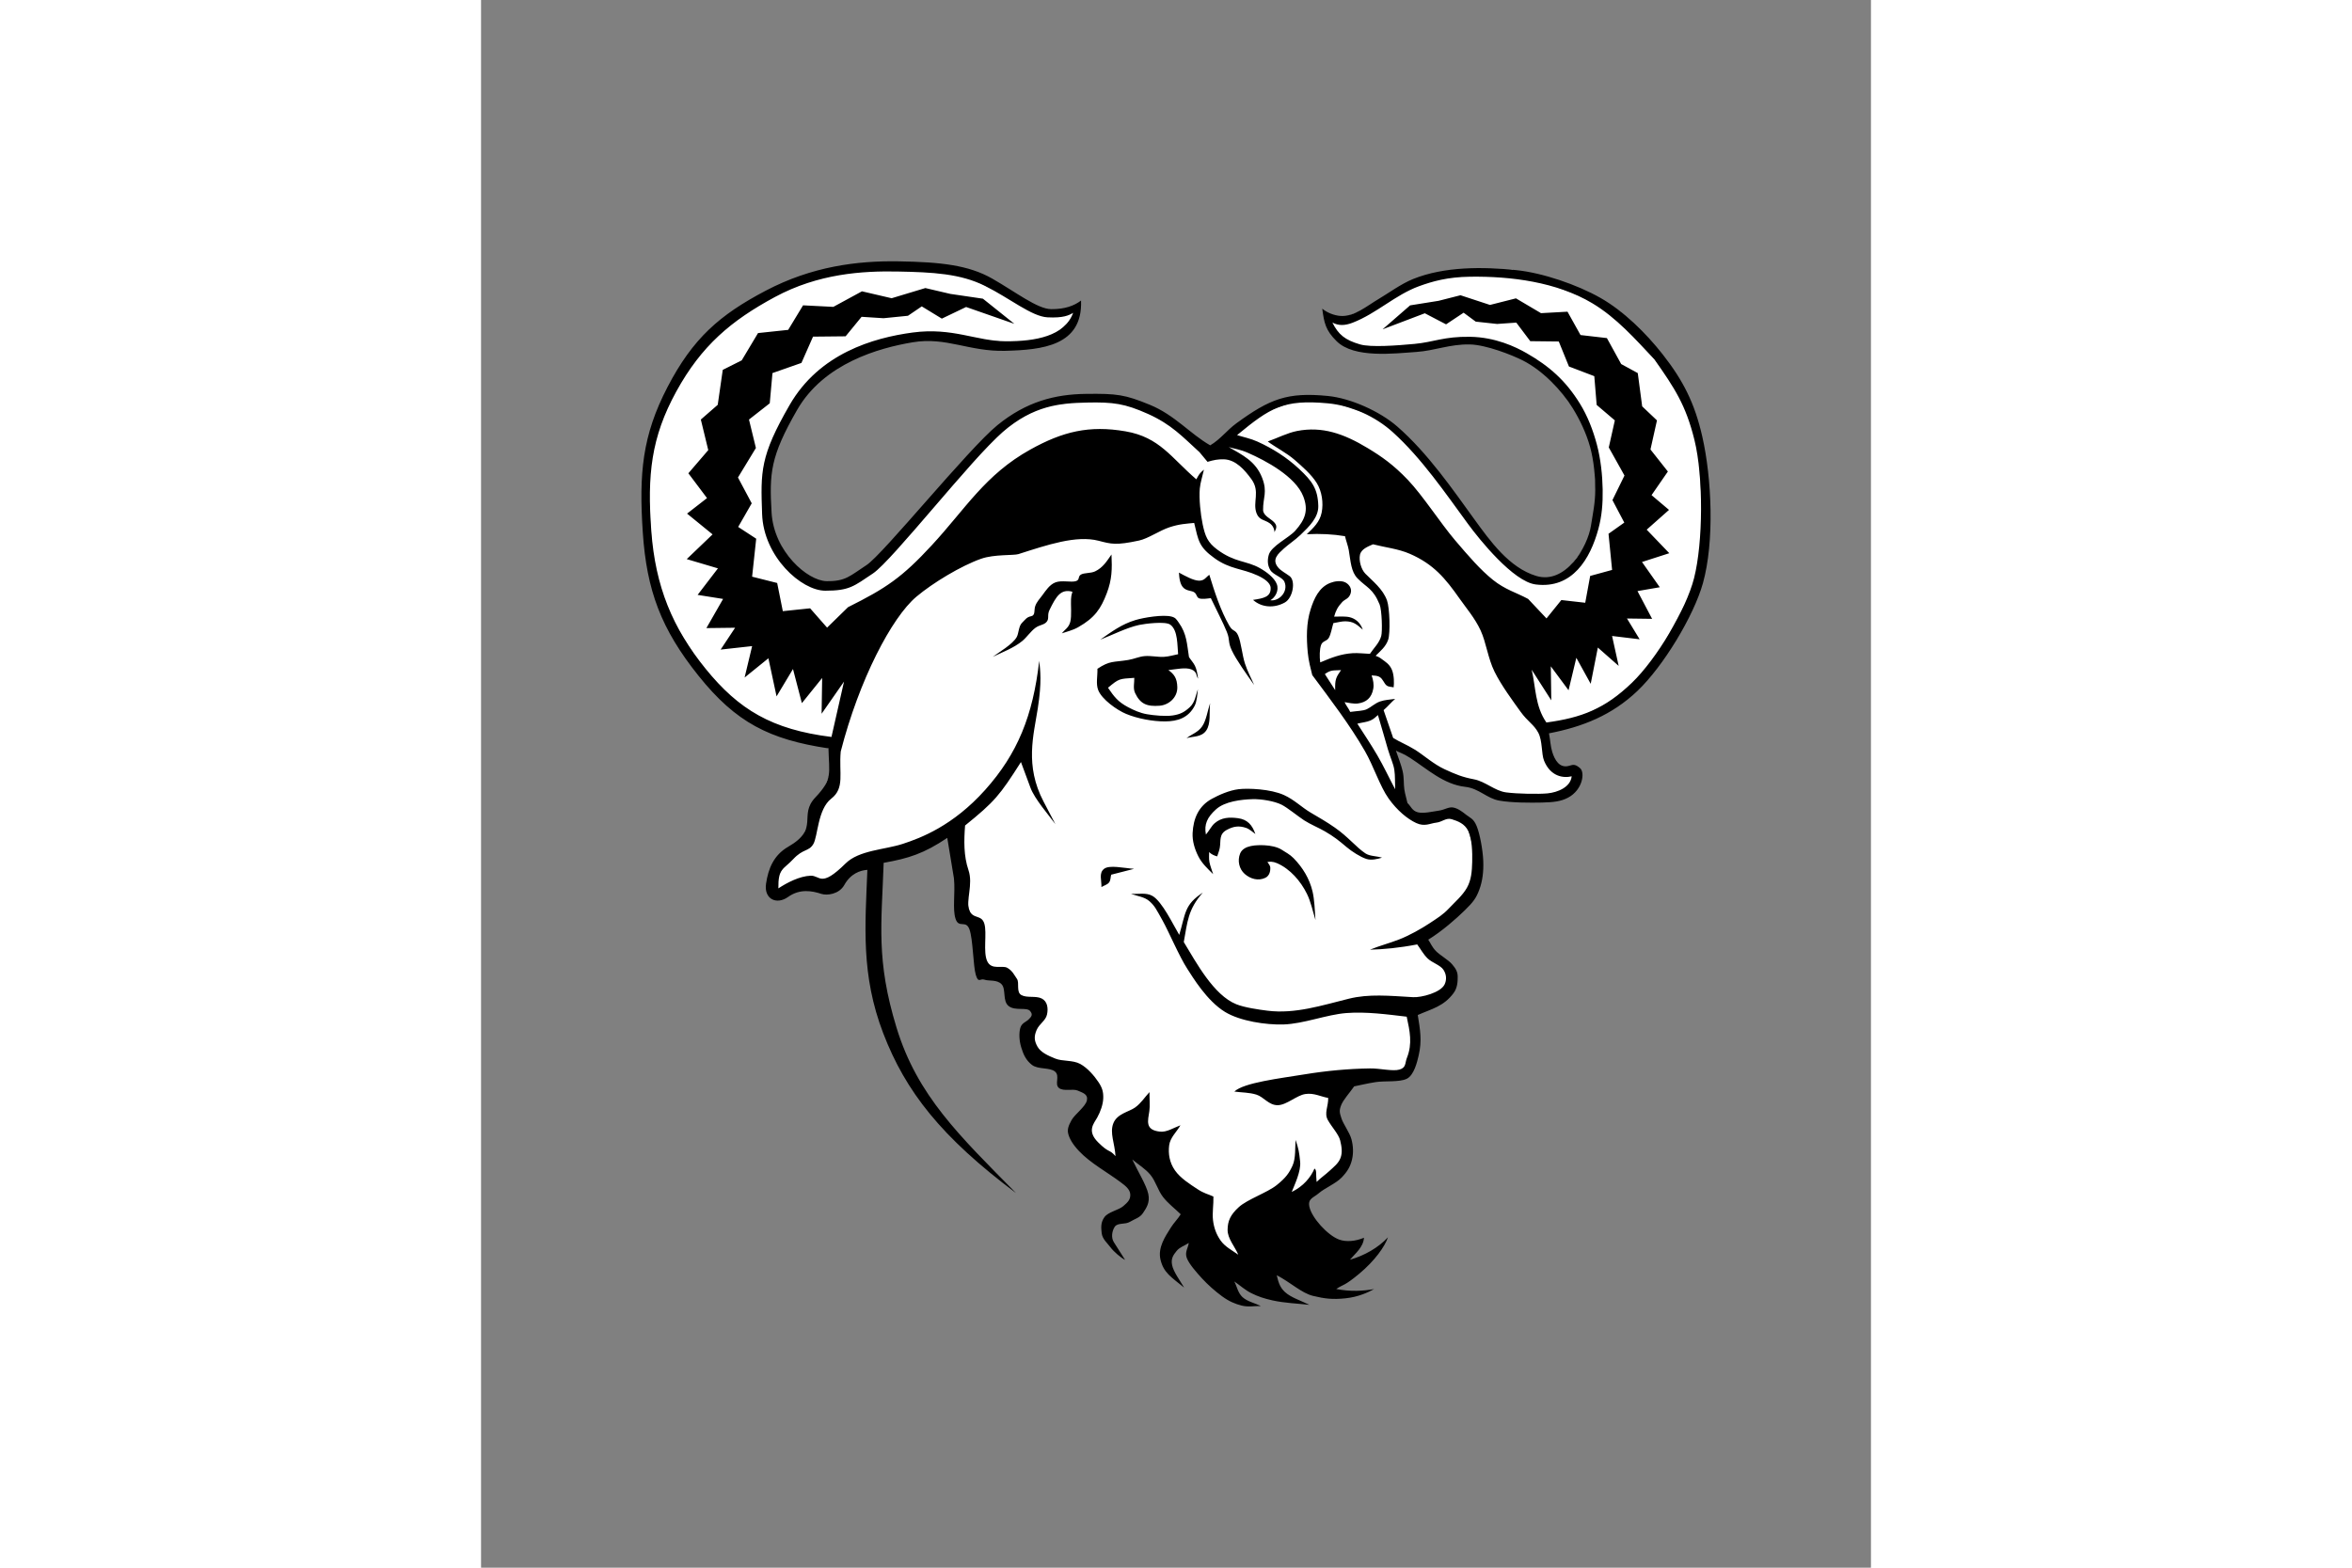 <svg xmlns="http://www.w3.org/2000/svg" height="800" width="1200" viewBox="-80.202 -130.691 695.085 784.144"><rect x="-80.202" y="-130.691" width="695.085" height="784.144" fill="#808080" stroke="none"/><path d="M91.514 309.028c0-.003-28.314 6.296-28.314 6.296l16.697-25.935 19.117-43.372-57.206-24.938L6.675 165.7 2.321 95.62l26.565-55.153 55.37-34.065 68.908-3.624 42.012 21.16 23.806 1.565-18.069 16.78-54.999-5.556-48.852 13.16-27.458 31.476-8.896 44.115 18.137 33.262 24.86 2.964 88.371-87.884 46.408-6.425 45.961 26.04 20.682-15.87 30.705-10.457 37.615 12.75 62.867 75.885 22.8 4.236 18.9-25.472-1.769-46.48-25.412-36.27-35.619-12.03-28.816 5-35.984-2.85-5.1-11.35 29.8-11.7 23.9-12.1 36.6-2.484 53.9 20.984 37.9 52.5 4.9 74.5-32.7 60.6-46 23.1 1.2 17.7 12.8 1.6-5.3 11.9-29.9 1.1-57.6-25.5 8.3 34.6h28.3l8.4 29.3-28.3 33.1 15.3 18.2-19.5 18.2-3 27.7-39.4 11.6 9.6 31-61.1 54.8-41.95-52.2-30.222-2.595 8.613-30.996-34.502-15.85.604-23.393-23.883-23.732-18.866-65.334-61.694 21.897z" fill="#fff"/><path d="M113.007 304.4c-3.634.247-8.365 1.875-11.539 7.564-2.59 4.646-8.66 5.387-11.495 4.45-4.72-1.56-10.755-2.641-16.6 1.524-5.845 4.164-12.157 1.015-11.05-6.576 1.107-7.59 3.85-14.351 11.127-18.538 15.895-9.144 4.848-15.508 13.572-24.685 8.741-9.195 6.81-12.01 6.52-24.497-29.543-4.438-46.287-12.953-64.984-36.313C9.861 183.968 2.613 164.739.675 135.45c-1.938-29.288-.258-48.27 12.396-72.58 12.654-24.31 25.977-36.013 49.065-48.152C85.224 2.58 107.846-.326 128.756.028c20.91.353 34.843 1.885 46.658 8.626 11.814 6.74 22.622 15.224 29.512 15.285 6.891.06 11.582-1.744 14.931-4.31.894 22.703-19.539 24.675-37.819 25.155-18.28.479-29.514-7.083-46.35-4.27-16.838 2.813-44.405 10.475-57.834 33.85-13.429 23.375-13.887 31.638-12.77 51.24 1.115 19.603 17.987 34.228 27.511 34.387 9.523.159 11.65-2.6 19.985-8.036 8.337-5.438 50.896-58.122 65.418-69.956 14.523-11.834 28.854-15.488 44.328-15.678 15.474-.19 19.428.335 31.908 5.45 12.48 5.114 20.15 14.533 30.211 20.29 5.143-3.026 8.338-7.546 13.057-10.995 16.877-12.335 25.646-15.66 45.705-13.707 11.53 1.122 26.066 7.708 34.74 15.25 15.445 13.429 28.205 32.125 38.516 46.328 8.03 11.06 17.477 24.295 30.965 28.432 14.727 4.515 25.81-14.56 27.436-25.14.922-5.994 2.125-11.248 2.135-17.846.01-6.6-.664-14.607-2.566-21.484-1.902-6.877-5.16-13.72-8.688-19.394-5.742-9.235-15.137-18.9-24.912-23.871-5.486-2.79-18.393-7.863-26.529-8.041-9.969-.216-17.564 3.133-26.78 3.76-11.157.762-31.085 3.27-39.83-5.35-5.567-5.484-6.267-9.143-7.218-16.295 2.46 2.026 5.898 3.358 8.96 3.617 6.985.59 13.526-5.114 19.165-8.42 4.645-2.722 11.223-7.588 17.324-10.047 15.676-6.32 34.932-6.138 51.48-4.445 13.264 1.356 30.461 7.257 42.094 13.84 11.688 6.612 22.951 17.76 31.201 28.27 10.38 13.225 16.053 24.57 19.812 41.064 4.805 21.062 6.137 52.702.328 73.469-4.578 16.365-19.779 41.504-32.719 53.827-12.762 12.155-27.498 18.022-44.256 21.23.656 3.383.764 6.537 1.631 9.31 1.232 3.936 3.588 8.324 8.428 6.936 1.93-.553 2.963-1.032 5.508 1.194 2.543 2.226 1.22 10.825-5.938 14.684-3.629 1.957-7.459 2.382-13.27 2.498-5.813.116-14.884.14-21.194-.964-6.309-1.104-10.078-6.111-17.066-6.895-10.799-1.208-19.068-9.01-27.727-14.59-3.613-2.33-4.832-2.353-6.914-3.53 1.125 3.444 2.625 7.02 3.373 10.332.75 3.31.43 6.378.828 9.028.396 2.648 1.131 4.707 1.56 6.855 1.73 1.547 2.282 3.9 5.188 4.64 2.908.739 7.461-.412 10.436-.812 2.975-.4 4.97-2.021 7.303-1.577 2.336.443 4.55 2.115 6.506 3.682 1.957 1.567 3.64 1.796 5.223 5.706 1.584 3.91 3.037 11.917 3.254 17.269.217 5.352-.383 10.183-1.969 14.43s-2.98 6.13-7.275 10.336c-4.295 4.207-11.289 10.38-18.268 14.68 1.285 1.903 1.855 3.645 3.86 5.71 2.003 2.066 6.181 4.38 8.04 6.56 1.857 2.179 2.8 3.742 2.826 6.186.03 2.443-.09 5.619-2.074 8.283-4.94 6.633-10.785 7.82-17.89 10.94 1.194 7.463 2.17 12.794.442 20.245-.705 3.036-2.27 9.92-6.016 11.686s-10.969.91-15.54 1.637c-4.573.727-7.132 1.417-10.696 2.125-2.166 3.13-5.39 6.586-6.496 9.392-1.107 2.807-.773 3.813.156 6.679.93 2.866 4.092 7.039 4.988 10.395.896 3.356 1.07 6.969.234 10.334-.838 3.365-2.27 5.807-5.139 8.795-2.867 2.989-8.508 5.336-11.318 7.758-2.812 2.423-5.61 2.714-4.844 6.723 1.055 5.506 9.1 14.436 14.92 16.562 3.488 1.275 8.17.873 12.406-.915-.287 4.703-4.357 7.873-7.016 10.996 7.201-2.06 14.184-6.001 19.014-11.226-1.498 4.538-6.652 11.823-14.36 18.22-7.71 6.397-7.663 5.088-11.495 7.633 6.992 1.405 13.494 1.025 18.91.052-2.969 1.637-7.836 3.939-14.283 4.616-6.447.676-10.422.198-16.232-1.213-5.81-1.412-11.115-6.694-18.156-10.335.686 2.612 1.174 5.753 4.135 8.439s7.441 4.052 12.203 6.375c-6.062-.688-12.432-.896-18.389-2.21-4.41-.972-7.373-2.004-10.6-3.602-3.225-1.598-5.715-3.93-8.572-5.893 1.37 2.615 1.775 5.69 4.105 7.847 2.33 2.156 6.117 2.959 9.18 4.44-3.195-.07-6.268.623-9.58-.21-3.314-.833-6.422-2.142-9.867-4.68-3.445-2.538-6.998-5.663-9.938-8.858-2.938-3.195-6.566-7.337-7.664-10.283-1.1-2.947.66-5.008.99-7.51-2.029 1.334-4.525 2.068-6.084 4.003-1.559 1.935-2.94 3.702-2.25 7.075s3.803 7.496 6.004 11.248c-6.568-5.371-10.236-7.44-11.799-13.918-1.463-6.066 2.322-11.572 5.2-16.16 1.428-2.277 3.566-4.397 4.902-6.596-2.967-2.903-6.358-5.398-8.9-8.71-2.543-3.31-3.61-7.79-6.206-10.956-2.596-3.168-6.088-5.173-9.129-7.756 2.673 5.742 7.066 12.785 8.02 17.229.953 4.444-1.069 7.164-2.646 9.563-1.578 2.399-4.124 2.934-6.539 4.408-2.415 1.475-6.17.312-7.61 2.5-1.438 2.189-1.824 5.48-.449 7.649l5.64 8.902c-2.078-1.05-5.658-4.1-7.272-6.264-1.614-2.164-4.09-4.163-4.429-7.09-.339-2.924-.504-5.463 1.391-8.07 1.896-2.604 7.086-3.476 9.41-5.48 2.322-2.002 3.625-3.306 3.492-5.895-.132-2.59-2.66-4.441-4.835-6.073-6.637-4.978-15.15-9.565-20.787-15.565-3.184-3.39-4.712-6.127-5.352-8.466-.639-2.338.037-4.162 1.62-7.038 1.581-2.877 7.006-6.718 7.666-9.843.66-3.124-2.08-3.795-4.554-4.897-2.473-1.102-7.17.565-9.464-1.352-2.293-1.917.674-5.945-1.91-8.154-2.585-2.21-8.5-.976-11.553-3.352-3.053-2.377-4.315-5.327-5.367-8.775-1.052-3.448-1.17-7.225-.458-9.722.713-2.497 2.855-2.934 4.147-4.228 1.292-1.294 2.413-2.367.691-4.297-1.722-1.93-7.365.108-10.609-2.37-3.244-2.476-1.258-8.41-3.552-10.91-2.293-2.501-6.409-1.522-8.58-2.321-2.172-.8-3.024 2.02-4.356-2.438-1.332-4.46-1.368-17.75-3.16-22.71-1.792-4.96-5.31-.335-6.945-5.265-1.634-4.93-.085-12.812-.82-20.257l-3.336-20.257c-11.634 7.815-19.314 10.269-31.813 12.477-1.043 30.582-3.916 48.59 6.464 82.52 10.38 33.928 31.387 53.924 59.726 82.649-37.395-28.016-55.248-50.792-66.422-79.97-11.176-29.182-9.03-53.586-7.906-81.686zm198.708-12.292c2.877.129 6.373.859 8.393 2.17 2.021 1.313 4.166 2.385 6 4.252 4.576 4.66 8.008 10.28 9.525 16.738.967 4.117 1.111 9.397 1.463 14.23-1.385-4.467-2.316-9.126-4.289-13.13-3.11-6.311-8.396-12.472-14.959-15.31-2.166-.937-3.61-.763-4.803-.597.533.895 1.426 1.645 1.465 2.956.04 1.31-.254 3.876-2.477 4.954-3.584 1.739-7.568.516-10.336-1.931-2.79-2.466-3.742-6.638-2.28-10.223 1.74-4.272 8.374-4.283 12.298-4.11zm-36.072-6.08c.361-7.345 3.012-13.54 9.594-17.141 3.404-1.862 8.648-4.27 13.467-4.836 4.63-.543 15.89-.146 22.662 2.945 5.201 2.374 8.744 6.07 13.311 8.77 4.566 2.703 7.814 4.514 12.162 7.544 6.674 4.65 10.586 9.772 15.213 12.842 2.225 1.475 5.355 1.256 8.31 2.158-2.298.682-5.3 1.434-7.778.642-3.09-.988-7.41-3.813-9.807-5.838-4.236-3.578-6.432-5.324-11.055-8.023-2.76-1.608-7.305-3.503-10.338-5.481-3.035-1.978-8.303-6.318-11.219-7.787-3.707-1.866-10.38-2.904-14.508-2.783-5.686.166-13.916 1.104-18.316 5.096-4.37 3.968-6.03 7.459-5.045 12.612 1.646-1.896 2.742-4.278 4.391-5.688 3.416-2.918 7.336-3.06 11.588-2.506 4.777.622 7.182 3.38 8.76 7.916-1.062-.78-3.014-2.493-4.555-3.024-3.617-1.248-6.352-.864-9.74.953-4 2.146-2.912 5.322-3.488 8.854-.264 1.629-.879 2.94-1.318 4.412-1.504-.398-2.895-1.024-4.033-2.152.047 1.65-.193 3.093.145 4.949.336 1.855 1.24 4.059 1.86 6.088-2.786-2.786-5.636-5.38-7.435-8.977-1.8-3.6-3.02-7.593-2.828-11.545zm4.82-53.46c2.053-3.047 2.654-7.721 3.92-11.521-.506 4.813.467 10.106-1.883 13.592-2.35 3.486-6.477 2.875-9.896 3.889 2.66-2.028 5.805-2.913 7.86-5.96zm-49.15 71.368c2.635-2.134 9.75-.428 15.07-.047l-11.472 2.938c-.356 1.3-.195 2.792-1.068 3.9-.874 1.11-2.534 1.522-3.8 2.28.125-3.417-1.367-6.938 1.27-9.071zm37.49-148.22c3.176 1.71 7.207 3.97 10.012 4.04 2.805.07 3.54-1.833 5.19-2.932 2.595 8.465 5.575 17.766 9.995 25.447 1.852 3.218 3.033 1.722 4.441 4.956 1.406 3.233 2.031 9.812 3.365 13.943 1.336 4.13 3.078 7.17 4.617 10.756-3.908-5.537-8.957-12.597-11.135-17.205-2.176-4.607-.783-5.008-2.545-9.396-1.762-4.388-5.324-11.228-7.986-16.842-1.906.253-4.266.6-5.715.153-1.449-.447-1.16-1.988-2.469-2.984-1.31-.996-3.514-.61-5.35-2.2-1.836-1.59-2.254-4.85-2.42-7.736zm-17.1 41.769c2.988-.262 6.7.539 9.5.38 2.798-.16 4.796-.885 7.195-1.328-.445-4.216-.023-11.962-3.915-14.777-2.514-1.818-12.839-.45-15.597.146-6.206 1.338-13.433 5.042-19.435 7.358 5.752-4.018 10.721-7.742 17.62-9.816 4.147-1.247 13.825-2.868 18.105-1.712 1.954.527 2.35 1.336 3.534 2.992 4.074 5.688 4.062 10.604 5.12 17.23 1.038 1.619 2.145 2.699 2.987 4.369.84 1.67 1.316 4.298 1.551 6.446-1.066-1.546-.414-3.485-3.367-4.636-2.955-1.151-7.479-.076-11.46.34 2.902 2.094 4.344 4.11 4.455 8.538.13 5.198-4.27 8.939-8.866 9.295-6.379.495-9.668-.906-12.248-6.358-1.13-2.388-.31-5.261-.405-7.59-7.665.534-7.54.284-13.142 4.955 3.045 4.46 4.963 7.026 9.995 9.695 2.822 1.498 6.017 2.954 9.514 3.549 3.498.595 9.235 1.17 12.91.606 3.674-.564 5.756-1.613 8.48-4.132 2.725-2.52 2.975-6.128 4.04-8.98-.243 2.745-.558 6.24-1.577 8.232-3.1 6.053-8.46 7.847-14.862 7.867-6.144.02-13.744-1.397-19.46-3.767-4.57-1.894-12.146-7.258-13.944-11.918-1.229-3.184-.256-7.091-.385-10.637 6.328-4.208 7.894-3.173 15.381-4.405 3.132-.516 5.286-1.68 8.275-1.942zm-36.862-28.501c.178-2.521.457-2.467.686-3.701-5.765-1.542-8.077 2.198-11.457 9.144-1.265 2.599-.013 4.146-1.37 5.857-1.355 1.71-3.539 1.47-5.74 3.114-2.2 1.642-4.382 4.787-6.44 6.488-4.223 3.49-9.93 5.622-14.829 7.97 3.345-2.467 9.836-6.21 11.936-9.796 1.114-1.901.95-5.486 2.683-7.195 1.733-1.71 2.34-2.893 4.578-3.33 2.238-.435 1.338-3.03 2.06-5.091.722-2.062 2.16-3.526 3.69-5.586 1.53-2.06 3.46-5.153 6.481-6.276 3.021-1.124 7.732.09 10.02-.556 2.285-.647.972-2.31 2.633-3.307 1.663-.998 4.896-.558 7.117-1.625 3.937-1.893 5.82-5.053 8.188-8.436.344 7.282.26 12.525-2.357 19.376-2.947 7.71-5.934 12.253-14.298 16.995-2.882 1.633-5.75 2.2-8.139 3.057 1.393-1.9 3.387-2.725 4.18-5.7.791-2.977.2-8.88.378-11.402zM349.88 204.49c-3.977.259-4.92-.264-8.102 1.98 1.725 2.684 3.45 5.368 5.172 8.052-.152-5.298.364-6.36 2.93-10.032zm-10.42-3.85c5.508-2.346 10.307-4.244 16.3-4.62 2.401-.15 6.13.222 8.556.332 2.066-3.042 4.7-5.441 5.664-8.913.64-2.303.324-12.992-.807-15.767-3.295-8.076-6.498-8.417-11.033-13.043-3.29-3.355-3.422-8.464-4.406-14.19-.36-2.102-1.393-4.763-1.877-6.933-5.928-1-12.303-1.328-19.123-.987 3.307-3.172 6.504-6.07 7.453-10.832.947-4.762.176-10.617-2.53-14.887-2.708-4.27-7.032-7.99-11-11.47-3.972-3.478-9.663-6.35-13.425-9.196 4.893-1.752 9.89-4.326 14.682-5.255 12.486-2.422 23.244 1.282 35.287 8.563 7.002 4.235 12.793 8.258 20.113 15.92 7.318 7.663 16.395 21.718 23.48 30.053 7.085 8.335 12.805 14.927 18.986 19.898 6.182 4.972 11.777 6.388 17.664 9.58l9.176 9.745 7.426-9.19 11.95 1.352 2.468-13.412 10.967-3.005-1.789-18.08 7.885-5.596-5.926-11.25 6.021-12.291-7.85-14.051 3.027-13.53-9.088-7.744-1.186-14.377-12.678-4.836-5.086-12.508-14.254-.16-6.992-9.285-9.596.672-10.697-1.165-6.049-4.466-8.779 5.828-10.623-5.54-21.117 8.018L384.42 22.05l14.262-2.278 10.926-2.785 14.756 4.846 12.988-3.29 12.523 7.403 13.252-.733 6.51 11.68 13.195 1.524 7.14 12.987 8.298 4.53 2.203 16.638 7.391 7.01-3.25 14.557 8.707 11.024-8.164 11.812 8.73 7.383-11.16 9.89 11.303 11.772-13.65 4.402 8.891 12.625-11.15 1.924 7.312 13.882-12.566-.167 6.33 10.398-13.783-1.66 3.297 14.96-10.416-9.163-3.568 18.13-7.188-13.018-3.893 16.237-8.873-11.973.242 17.026-9.807-15.31c2.068 8.687 1.654 18.198 7.36 26.387 17.675-2.392 29.228-6.846 42.77-19.877 12.334-11.868 27.076-36.613 31.068-52.308 4.555-17.91 4.695-50.85.21-69.084-4.319-17.556-9.93-25.942-19.958-40.268-9.584-10.18-19.01-20.932-31.174-28.191-17.856-10.655-40.752-13.528-61.102-13.251-11.268.154-18.816 2.318-25.553 4.768-11.78 4.284-21.203 13.629-33.18 18.247-3.906 1.505-7.037 1.552-10.113-.091 3.012 6.026 6.29 8.729 13.801 10.922 5.434 1.586 18.4.583 27.326-.241 9.582-.885 14.58-3.734 27.621-3.555 12.736.175 22.828 5.013 28.346 8.168 11.385 6.51 19.55 13.732 26.643 25.172 3.896 6.282 6.625 13.37 8.547 20.603 1.922 7.233 2.764 15.334 2.887 22.415.123 7.08-.418 13.402-2.15 19.774-4.05 14.918-12.988 30.098-31.346 27.753-11.234-1.436-28.17-22.522-33.842-30.258-11.445-15.613-23.22-32.89-37.602-45.892-8.768-7.925-20.773-13.38-32.562-14.458-22.117-2.024-28.676 2.177-45.324 15.899 3.387 1.08 6.693 1.676 10.164 3.24 7.703 3.47 14.748 7.957 20.893 13.71 6.44 6.032 9.328 9.849 9.557 18.485.152 5.735-4.566 10.333-8.89 14.469-2.647 2.533-6.149 4.852-8.292 6.818-2.84 2.609-6.357 5.463-2.789 9.619 1.342 1.562 3.672 2.74 5.637 4.199 3.12 2.315 1.691 10.919-2.418 13.2-5.258 2.918-11.54 2.592-15.877-1.313 5.473-.82 8.95-1.545 8.807-6.022-.082-2.595-3.38-4.751-6.619-6.227-7.809-3.56-13.707-3.035-21.479-8.627-7.85-5.651-8.023-8.745-10.145-17.617-3.785.396-7.27.483-12.33 2.159-5.062 1.675-10.655 5.663-15.25 6.65-11.572 2.49-13.878 1.752-20.21.113-11.15-2.886-25.669 2.055-40.09 6.668-2.399.767-12.098.026-18.627 2.317-10.084 3.538-24.233 12.106-32.405 18.988-12.382 10.429-28.654 41.64-37.848 77.464-.966 10.89 2.131 18.227-4.729 23.546-6.86 5.319-6.67 18.946-8.996 22.768-2.326 3.82-5.019 2.132-10.026 7.499-5.007 5.367-7.556 4.47-7.43 14.618 4.315-2.837 10.606-6.135 16.13-6.334 4.892-.177 4.944 6.264 17.5-6.15 6.715-6.64 19.616-6.843 28.567-9.772 8.952-2.93 25.083-8.965 41.24-27.027 16.155-18.062 23.886-37.077 27.02-64.567.498 4.874 1.364 10.37-.723 23.816-2.087 13.445-6.585 28.546 2.891 46.634l5.904 11.269c-3.515-4.797-10.38-12.622-12.448-18.198l-4.768-12.863c-10.667 16.748-13.119 19.744-27.937 31.743-.59 7.444-.735 15.208 1.698 22.33 2.433 7.123-1.445 15.333.406 20.024 1.851 4.69 6.132 2.02 7.53 6.77 1.398 4.749-.73 14.138 1.438 18.767s7.487 1.82 10.065 3.315c2.578 1.496 3.421 3.546 4.8 5.513 1.378 1.966-.539 6.614 2.265 8.123 2.803 1.51 7.176.23 10.093 1.68 2.917 1.449 3.36 4.932 2.661 8.053-.7 3.12-3.817 4.553-5.186 7.726-1.368 3.174-1.215 5.383.43 8.297 1.643 2.915 5.283 4.52 8.911 5.99 3.628 1.472 8.726.646 12.47 2.68 3.744 2.034 7.11 6.087 9.086 9.033 1.977 2.945 2.526 5.023 2.425 8.12-.102 3.096-1.358 6.663-3.01 9.654-1.654 2.99-5.3 6.63.393 12.343 5.694 5.71 5.484 3.249 8.746 6.954-.355-6.41-3.003-11.63-1.067-16.455 1.937-4.825 7.752-5.664 10.817-7.834 3.065-2.171 4.83-5.153 7.246-7.73-.035 3.316.32 6.88-.057 9.376-.768 5.075-2.266 9.58 5.297 10.394 3.407.366 6.642-1.843 10.227-3.17-1.878 3.364-5.144 6.068-5.635 10.093-.49 4.023.1 8.443 2.885 12.436 2.787 3.99 7.6 6.955 11.125 9.3 3.525 2.348 5.414 2.536 8.123 3.805.133 3.956-.646 8.143-.195 11.869.451 3.726 1.625 7.024 3.78 10.104 2.155 3.08 5.612 4.848 8.868 7.126-1.785-4.157-5.406-8.101-5.357-12.471.05-4.37 1.36-7.466 5.621-11.343 4.262-3.878 14.24-7.241 18.945-11.011 4.705-3.771 6.223-6.081 7.912-9.742 1.69-3.661 1.22-9.56 1.531-12.85 1.55 4.61 1.77 6.043 2.273 10.866.506 4.824-2.81 11.59-4.215 15.16 5.82-2.81 9.514-7.303 11.38-11.694 1.247.74.618 2.769 1.077 6.679 2.074-2.064 4.432-3.652 6.52-5.6 2.09-1.946 4.38-3.658 5.416-6.375 1.035-2.717.611-5.606-.16-8.763-.77-3.157-4.299-6.818-6.199-10.271-1.898-3.452.336-6.841.207-11.001-3.8-.653-7.029-2.59-11.398-1.96-4.37.628-9.377 5.533-13.844 5.59-4.467.057-6.975-4.128-10.637-5.278-3.662-1.15-7.367-1.024-11.049-1.536 4.664-4.468 22.766-6.596 35.148-8.615 10.895-1.777 21.707-2.804 32.746-2.96 4.93-.07 11.266 1.559 14.69.575 3.425-.982 2.694-3.315 3.71-5.858 2.842-7.108 1.441-13.438-.105-20.596-9.91-1.162-20.236-2.584-30.22-1.817-9.763.75-21.323 5.39-31.392 5.705-8.754.272-21.717-1.677-29.234-6.26-9.186-5.598-16.293-17.623-18.816-21.484-4.109-6.29-9.292-18.627-12.446-24.268-3.152-5.641-3.847-7.22-6.47-9.574-2.623-2.354-6.216-2.536-9.323-3.805 3.582.366 7.493-.768 10.747 1.098 4.89 2.805 10.361 14.43 13.403 19.49 3.223-10.804 2.471-15.052 11.797-21.144-7.516 8.424-7.703 14.805-9.535 24.723 6.25 10.258 14.94 26.598 26.31 31.132 4.106 1.639 11.16 2.667 15.6 3.216 13.817 1.71 27.145-2.668 40.716-6.02 9.92-2.45 19.986-1.462 32.051-.753 4.096.24 13.754-2.224 15.754-6.367 1.08-2.235 1-4.921-.55-7.303-1.554-2.382-5.69-3.534-7.907-5.678-2.217-2.144-3.492-4.69-5.238-7.034-9.215 1.768-16.795 2.447-23.635 2.633 4.906-2.021 9.613-3.174 14.72-5.171 5.105-1.997 10.903-5.275 15.024-7.995 4.121-2.721 6.752-4.3 9.734-7.465 2.98-3.168 6.803-6.431 9-10.303 2.2-3.872 2.54-8.203 2.662-12.995.123-4.791-.084-11.514-1.932-15.374-1.846-3.86-5.406-5.03-8.266-5.943-2.86-.913-4.82 1.396-7.795 1.708-2.977.312-5.758 2.188-10.062.164-4.304-2.024-9.406-6.144-13.758-12.26-4.35-6.115-7.46-16.111-11.896-23.801-7.645-13.256-17.172-25.64-26.283-37.922-.75-3.03-1.877-7.215-2.252-11.324-.654-7.16-.777-14.598 1.445-21.578 1.703-5.347 4.18-10.995 9.78-13.188 2.24-.878 5.073-1.226 7.075-.484 2.004.74 3.97 3.002 3.182 5.614-.865 2.872-2.855 2.95-4.207 4.4-2.295 2.46-3.213 4.265-4.08 7.332 2.48-.04 5.832-.23 7.87.307 2.657.7 5.132 2.462 6.481 6.228-3.172-2.813-4.748-4.104-8.707-4.204-1.814-.045-4.018.604-6.025.906-.75 2.44-1.19 5.432-2.25 7.32-1.059 1.888-3.12 1.435-3.895 3.64-.774 2.203-.819 5.789-.429 8.684zm27.715-3.307c1.215.479 1.678.584 3.217 1.755 1.54 1.17 3.662 2.34 4.881 5.138 1.221 2.799 1.164 7.127.904 8.89-1.07-.314-2.529-.102-3.639-1.051-1.107-.95-1.768-3.098-3.188-4.018-1.422-.92-2.607-.718-4.178-.917.807 2.296 1.2 4.593.824 6.675-.814 4.545-3.486 6.847-7.812 7.39-1.889.238-4.889-.384-6.533-.683.762 1.702 2.053 3.193 2.816 4.895 3.658-.53 6.37-.454 8.336-1.374 1.967-.92 4.076-2.981 6.6-3.854 2.525-.873 4.777-.86 7.54-1.29-2.177 1.875-3.605 3.75-5.778 5.626l4.781 13.897c3.38 2.114 6.55 3.228 10.807 5.838 4.26 2.61 9.367 7.28 14.914 9.828 5.547 2.547 8.85 3.933 14.646 5.026 5.795 1.093 10.406 5.787 16.11 6.55 5.702.763 16.354.917 20.75.488 4.99-.487 11.472-3.062 12.054-8.533-4.184 1.032-10.574.106-13.8-7.767-1.433-3.496-.73-9.925-2.923-14.06-2.19-4.134-5.246-5.461-8.896-10.555-3.65-5.094-9.62-13.13-12.973-19.954-3.35-6.824-4.139-14.554-6.973-20.67-2.834-6.113-7.109-11.052-10.422-15.765-7.234-10.3-13.068-17.34-24.986-22.535-5.732-2.5-12.258-3.165-18.387-4.748-2.494 1.117-5.914 2.35-6.52 5.268-.608 2.917.558 7.225 2.675 9.415 3.543 3.66 8.793 7.618 10.857 13.437 1.326 3.734 1.711 16.252.562 19.649-1.192 3.527-3.963 5.66-6.266 8.009zm1.154 29.629c-1.107.955-1.95 1.936-3.732 2.729-1.779.793-4.209.998-6.57 1.588 3.311 5.154 6.79 10.362 9.961 15.78 3.174 5.419 5.924 11.352 8.953 17.026-.143-3.252.05-6.72-.424-9.758-.473-3.038-1.85-5.697-3.215-10.258-1.363-4.561-3.04-10.766-4.973-17.107zm-89.085-113.324c-.467 5.07.391 12.996 1.441 17.96 1.258 5.942 2.47 9.023 7.291 12.603 8.83 6.555 14.467 5.45 21.26 9.25 3.232 1.81 7.328 4.842 8.523 8.047 1.195 3.205-.789 6.685-3.24 8.053 4.287.638 9.094-4.195 7.088-9.157-.988-2.442-5.69-3.53-7.133-5.994-1.439-2.463-1.436-5-.758-7.501 1.225-4.51 10.148-8.608 13.301-12.173 4.852-5.486 6.715-10.075 3.967-17.14-3.859-9.925-18.768-17.89-27.69-21.784-4.087-1.783-6.378-1.91-9.565-2.865 6.525 3.824 13.404 6.87 16.705 15.418 2.756 7.139.37 9.829.461 16.045.043 2.882 3.838 4.323 5.523 6.144 1.467 1.583 1.348 2.758.176 4.943-.129-1.971-.97-3.442-2.484-4.513-2.498-1.771-5.189-1.39-6.52-5.021-2.02-5.52 1.986-10.748-2.518-16.946-3.369-4.637-7.85-9.827-13.895-9.963-2.86-.065-5.012.367-8.068 1.27l-4.074-4.902-.094-.064c-8.287-7.563-13.957-13.796-25.582-18.994-11.625-5.197-17.354-5.984-30.683-5.688-13.329.295-26.557 1.41-41.995 14.723-15.437 13.313-55.224 64.292-64.873 70.744-9.648 6.452-11.785 8.638-23.84 8.64-12.057.004-30.873-17.05-31.61-38.361-.738-21.313-1.034-28.888 13.781-54.563 14.816-25.676 41.656-33.56 61.57-36.222 19.915-2.662 31.882 4.352 46.613 4.385 14.73.034 29.288-2.51 33.581-14.224-2.1 1.25-4.916 2.66-12.832 2.246-7.916-.415-18.892-9.58-31.239-15.721-12.347-6.14-26.087-6.86-43.71-7.192-17.623-.333-39.613 1.014-61.399 12.775-21.786 11.76-36.657 24.24-49.293 47.258-12.637 23.02-14.525 41.814-12.488 69.685 2.037 27.87 10.633 48.599 27.184 68.998 16.551 20.399 33.092 30.38 62.918 34.09l6.28-27.695-11.21 16.086.277-17.891-10.139 12.58-4.447-17.061-8.214 13.679-4.08-19.05-11.903 9.627 3.768-15.72-15.75 1.744 7.235-10.926-14.36.175 8.355-14.587-12.742-2.023 10.16-13.267-15.6-4.625 12.916-12.368-12.753-10.393 9.975-7.758-9.328-12.412 9.95-11.583-3.714-15.296 8.45-7.365 2.514-17.481 9.482-4.762 8.158-13.646 15.08-1.601 7.44-12.274 15.144.77 14.312-7.778 14.843 3.457 16.86-5.092 12.487 2.926 16.296 2.395 15.733 12.58-24.133-8.424-12.14 5.82-10.035-6.124-6.909 4.693-12.225 1.224-10.963-.708-7.992 9.756-16.29.168L80.02 50.84l-14.486 5.082-1.355 15.107-10.388 8.138 3.461 14.216-8.97 14.765 6.881 12.915-6.773 11.82 9.011 5.88-2.044 18.998 12.532 3.158 2.823 14.093 13.656-1.42 8.484 9.657 10.486-10.24c19.116-9.531 26.988-14.863 41.886-30.976 16.96-18.343 26.68-35.302 49.27-47.861 16.201-9.008 29.416-12.25 47.616-9.105 17.088 2.952 22.81 13.202 35.395 24 1.334-2.415 1.605-3.055 3.803-4.833-.69 3.136-1.786 6.389-2.065 9.405z"/></svg>